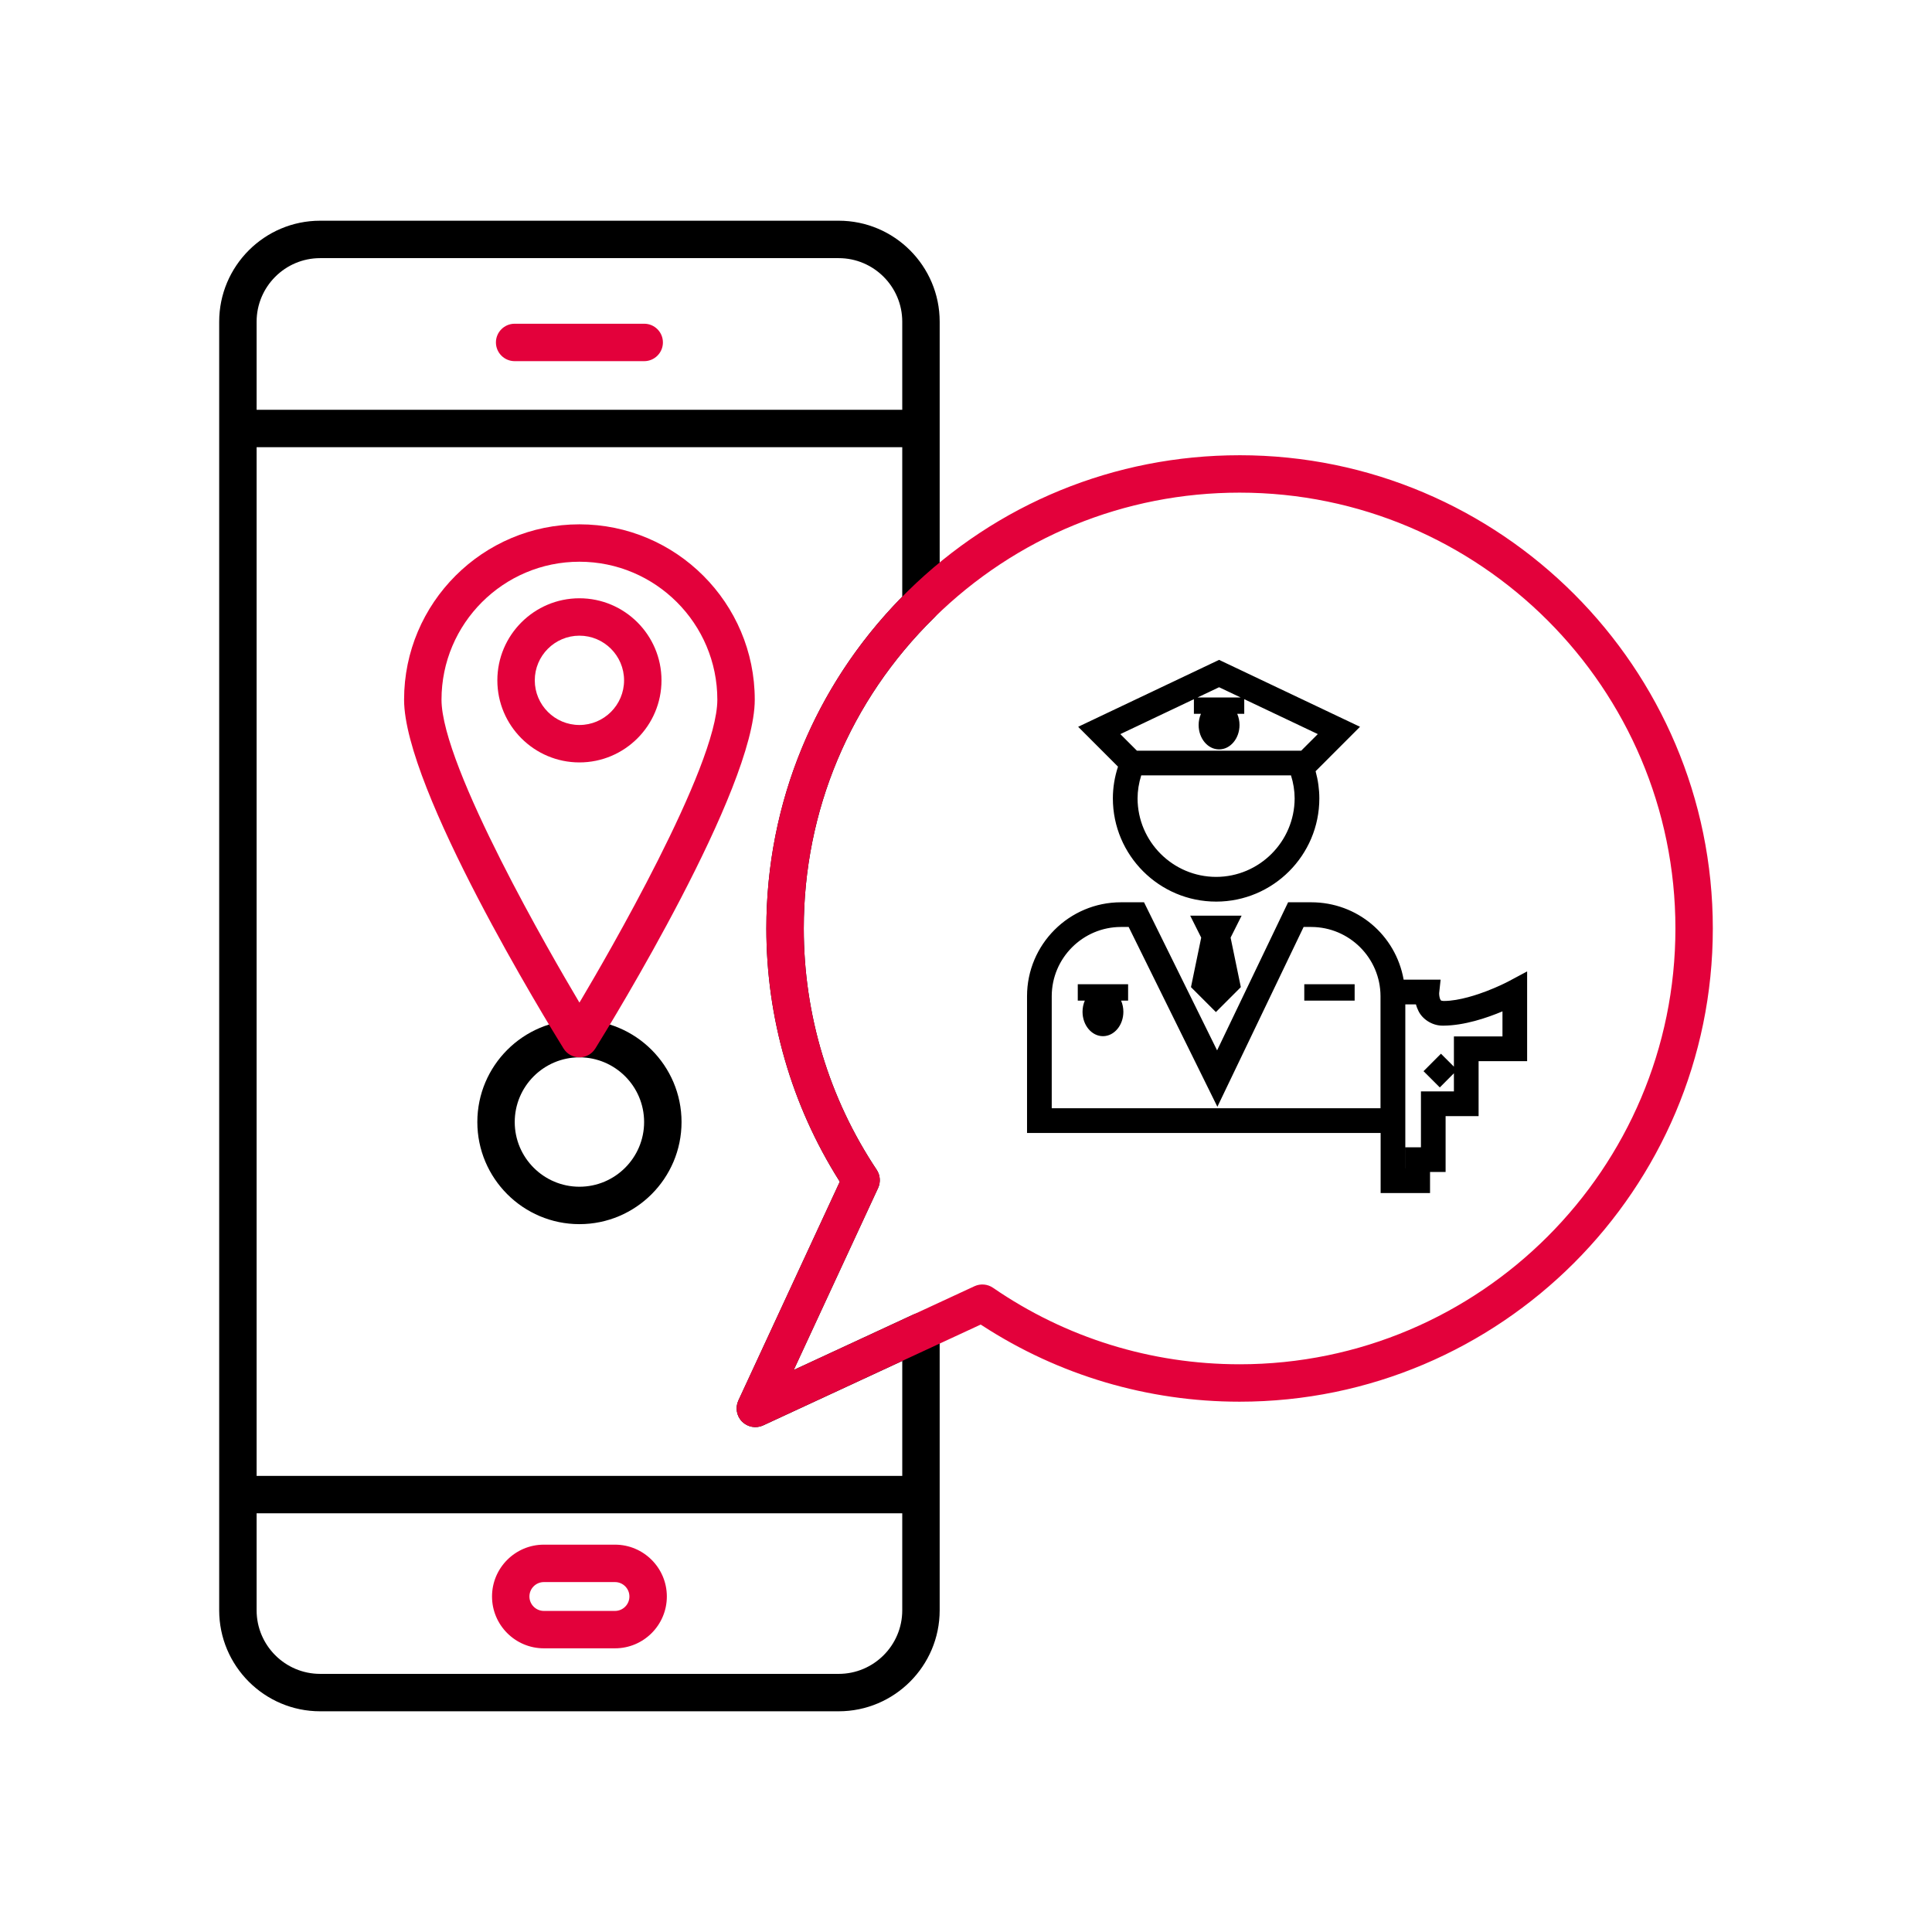 <?xml version="1.0" encoding="UTF-8"?><svg id="Ebene_1" xmlns="http://www.w3.org/2000/svg" width="250" height="250" viewBox="0 0 250 250"><defs><style>.cls-1{fill:#e3013b;}</style></defs><path d="M121.594,78.212V41.627c0-7.204-5.863-13.067-13.067-13.067H41.427c-7.204,0-13.064,5.863-13.064,13.067V208.373c0,7.204,5.86,13.067,13.064,13.067H108.526c7.204,0,13.067-5.863,13.067-13.067v-36.062c0-.829-.418-1.593-1.119-2.037-.7-.448-1.567-.505-2.32-.158l-15.444,7.155,10.913-23.544c.35-.757,.282-1.661-.184-2.357-6.172-9.268-9.433-20.064-9.433-31.226,0-15.236,5.988-29.513,16.863-40.208,.46-.452,.723-1.081,.723-1.725Zm-4.843,130.162c0,4.534-3.691,8.225-8.225,8.225H41.427c-4.534,0-8.221-3.691-8.221-8.225v-12.552H116.751v12.552Zm0-131.163l-.109,.109c-11.267,11.501-17.477,26.711-17.477,42.825,0,11.569,3.25,22.836,9.396,32.593l.109,.173-2.587,5.577-10.54,22.742c-.425,.919-.23,2.015,.486,2.73,.716,.716,1.811,.908,2.73,.482l17.993-8.338v14.875H33.206V57.865H116.751v19.345Zm0-24.184H33.206v-11.399c0-4.534,3.687-8.225,8.221-8.225H108.526c4.534,0,8.225,3.691,8.225,8.225v11.399Z"/><path class="cls-1" d="M85.781,44.312c0,1.333-1.085,2.421-2.418,2.421h-16.769c-1.333,0-2.421-1.088-2.421-2.421,0-1.337,1.088-2.421,2.421-2.421h16.769c1.333,0,2.418,1.085,2.418,2.421Z"/><path class="cls-1" d="M79.582,199.878h-9.207c-3.698,0-6.707,3.009-6.707,6.707s3.009,6.707,6.707,6.707h9.207c3.698,0,6.707-3.009,6.707-6.707s-3.009-6.707-6.707-6.707Zm0,8.575h-9.207c-1.028,0-1.868-.84-1.868-1.868s.84-1.864,1.868-1.864h9.207c1.028,0,1.864,.836,1.864,1.864s-.836,1.868-1.864,1.868Z"/><path d="M74.977,131.976c-7.283,0-13.21,5.927-13.21,13.214s5.927,13.214,13.21,13.214c7.287,0,13.214-5.927,13.214-13.214s-5.927-13.214-13.214-13.214Zm0,21.586c-4.613,0-8.371-3.755-8.371-8.371s3.758-8.371,8.371-8.371c4.617,0,8.371,3.755,8.371,8.371s-3.755,8.371-8.371,8.371Z"/><g><path class="cls-1" d="M74.977,67.848c-12.51,0-22.689,10.179-22.689,22.689,0,11.553,18.524,41.733,20.633,45.137,.444,.716,1.213,1.145,2.056,1.145,.847,0,1.616-.429,2.06-1.145,2.109-3.404,20.629-33.58,20.629-45.137,0-12.51-10.179-22.689-22.689-22.689Zm.328,61.341l-.328,.546-.32-.546c-2.926-4.926-17.526-29.95-17.526-38.652,0-9.844,8.006-17.85,17.846-17.85s17.846,8.006,17.846,17.85c0,8.695-14.596,33.727-17.519,38.652Z"/><path class="cls-1" d="M74.977,77.417c-5.852,0-10.62,4.764-10.62,10.62s4.768,10.62,10.62,10.62c5.856,0,10.62-4.764,10.62-10.62s-4.764-10.62-10.62-10.62Zm0,16.396c-3.186,0-5.777-2.591-5.777-5.777s2.591-5.78,5.777-5.78,5.777,2.595,5.777,5.78-2.591,5.777-5.777,5.777Z"/></g><g><path d="M154.316,118.677l1.317,2.627-1.317,6.372,3.021,3.021,3.021-3.021-1.317-6.372,1.317-2.627h-6.043Zm-10.123-15.364c.003,7.274,5.896,13.167,13.17,13.167s13.17-5.893,13.17-13.167c0-1.238-.186-2.434-.505-3.572l5.635-5.638-1.806-.857-16.11-7.649-17.912,8.506,5.048,5.052c-.44,1.307-.691,2.705-.691,4.158Zm13.17,10.348c-5.716-.006-10.341-4.631-10.351-10.348,.003-1.108,.199-2.167,.525-3.168h19.652c.329,1,.522,2.06,.525,3.168-.013,5.716-4.635,10.341-10.351,10.348Zm-12.711-18.72l13.095-6.218,13.098,6.215-2.392,2.392h-21.412l-2.389-2.389Zm10.641-1.118c0,1.639,1.102,2.963,2.457,2.963s2.454-1.323,2.454-2.963c0-.606-.153-1.17-.407-1.639h1.02v-1.74h-6.137v1.74h1.023c-.257,.469-.41,1.033-.41,1.639Zm-15.644,35.469h1.023c-.254,.466-.407,1.03-.407,1.633,0,1.639,1.098,2.969,2.454,2.969s2.454-1.33,2.454-2.969c0-.603-.153-1.167-.407-1.633h1.02v-1.743h-6.137v1.743Zm29.313,0h6.14v-1.743h-6.14v1.743Zm26.383-2.167c0,.003-1.206,.649-2.924,1.307-1.708,.658-3.911,1.294-5.635,1.281-.515-.049-.404-.068-.577-.287-.127-.228-.183-.694-.173-.883l-.003-.016,.17-1.571h-4.732c-.935-5.677-5.856-10.012-11.794-10.012h-2.878l-9.305,19.405-9.576-19.405h-2.868c-6.606,0-11.964,5.355-11.964,11.961v17.511h45.755v7.779h6.016v-2.728h2.014v-7.229h4.269v-7.111h6.28v-11.11l-2.076,1.108Zm-16.52,16.472h-42.92v-14.692c.007-5.048,4.097-9.135,9.145-9.142h1.114l11.361,23.026,11.045-23.032,1.105,.007c5.045,.006,9.142,4.093,9.148,9.142v14.692Zm15.781-9.292h-6.284v7.115h-4.266v7.229l-.607,.003h-1.411v2.721h-.382v-21.595h1.704c.072,.287,.176,.603,.339,.926,.411,.919,1.597,1.877,3.086,1.828,2.842-.023,5.87-1.105,7.819-1.946v3.719Zm-10.136,4.309l1.838,1.835,1.988-1.995-1.838-1.835-1.988,1.995Z"/><path d="M185.046,154.383h-6.393v-7.779h-45.755v-17.7c0-6.699,5.452-12.149,12.153-12.149h2.985l9.456,19.163,9.189-19.163h2.997c5.918,0,10.919,4.201,11.953,10.012h4.783l-.189,1.756,.002,.029c-.008,.162,.044,.593,.15,.782,.023,.026,.05,.067,.072,.1,.011,.017,.024,.038,.029,.043,.035,.02,.249,.041,.329,.048,.016,0,.032,0,.047,0,1.993,0,4.508-.886,5.502-1.27,1.455-.557,2.524-1.099,2.815-1.251l2.44-1.303v11.613h-6.28v7.111h-4.27v7.229h-2.014v2.728Zm-6.016-.377h5.639v-2.728h2.014v-7.229h4.27v-7.111h6.28v-10.608l-1.799,.96-.016-.03c-.553,.415-2.902,1.337-2.928,1.347-1.257,.485-3.654,1.294-5.649,1.294-.018,0-.036-0-.054-0-.435-.041-.528-.065-.656-.263-.017-.026-.037-.057-.067-.096-.161-.283-.22-.763-.214-.984l-.002-.052,.147-1.363h-4.683l-.026-.158c-.941-5.71-5.823-9.854-11.609-9.854h-2.76l-9.42,19.647-9.695-19.647h-2.751c-6.494,0-11.776,5.281-11.776,11.773v17.323h45.755v7.779Zm3.197-2.446h-.758v-21.972h2.04l.036,.143c.081,.325,.187,.615,.324,.886,.401,.895,1.526,1.767,2.912,1.725,2.761-.022,5.738-1.062,7.75-1.93l.263-.114v4.194h-6.284v3.909l.052,.051-.052,.052v3.103h-4.266v7.228l-2.018,.004v2.721Zm-.381-.377h.005v-2.721l2.018-.002v-7.23h4.266v-2.348l-1.825,1.831-2.105-2.101,2.254-2.261,1.676,1.673v-3.909h6.284v-3.245c-2.035,.857-4.928,1.827-7.629,1.849-1.538,.047-2.812-.937-3.26-1.94-.126-.249-.23-.518-.312-.814h-1.371v21.218Zm2.891-12.571l1.571,1.569,1.722-1.728-1.571-1.569-1.722,1.728Zm-5.723,5.172h-43.296v-14.88c.007-5.138,4.194-9.323,9.333-9.33h1.232l11.242,22.784,10.93-22.791,1.224,.007c5.141,.007,9.329,4.192,9.335,9.33v14.881Zm-42.92-.377h42.543v-14.504c-.007-4.931-4.026-8.947-8.96-8.953l-.987-.006-11.161,23.273-11.481-23.268h-.997c-4.932,.006-8.95,4.023-8.957,8.954v14.504Zm6.627-9.326c-1.457,0-2.642-1.416-2.642-3.157,0-.503,.101-.997,.295-1.444h-.911v-2.12h6.514v2.12h-.908c.193,.447,.295,.94,.295,1.444,0,1.741-1.185,3.157-2.642,3.157Zm-2.882-4.978h1.152l-.151,.278c-.252,.462-.384,.995-.384,1.543,0,1.533,1.016,2.781,2.266,2.781s2.266-1.247,2.266-2.781c0-.549-.133-1.082-.384-1.543l-.152-.278h1.15v-1.367h-5.761v1.367Zm17.499,1.859l-3.226-3.226,1.324-6.407-1.424-2.841h6.652l-1.424,2.841,1.324,6.407-3.226,3.226Zm-2.817-3.348l2.817,2.816,2.816-2.816-1.31-6.336,1.21-2.413h-5.433l1.21,2.413-1.31,6.336Zm20.77,1.866h-6.517v-2.12h6.517v2.12Zm-6.14-.377h5.763v-1.367h-5.763v1.367Zm-11.787-12.435c-7.362,0-13.355-5.991-13.359-13.355v-0c0-1.379,.223-2.761,.664-4.107l-5.155-5.159,18.234-8.659,18.237,8.659-5.746,5.75c.32,1.175,.483,2.358,.483,3.517,0,7.364-5.993,13.355-13.358,13.355Zm-12.982-13.356c.004,7.157,5.827,12.979,12.982,12.979s12.982-5.822,12.982-12.979c0-1.159-.168-2.344-.498-3.521l-.03-.106,5.524-5.527-17.594-8.353-17.59,8.353,4.942,4.946-.037,.111c-.452,1.343-.681,2.722-.681,4.098v-0Zm12.982,10.536h-.001c-5.801-.007-10.529-4.733-10.539-10.536,.003-1.063,.183-2.149,.534-3.227l.042-.13h19.925l.043,.13c.352,1.067,.531,2.152,.534,3.226-.013,5.804-4.741,10.53-10.539,10.537Zm-9.689-13.516c-.312,.998-.471,2-.474,2.98,.01,5.595,4.569,10.152,10.163,10.159,5.591-.006,10.15-4.564,10.163-10.16-.003-.99-.162-1.992-.474-2.979h-19.377Zm20.857-2.816h-21.568l-2.633-2.633,13.417-6.371,.081,.038,13.34,6.329-2.636,2.636Zm-21.412-.377h21.256l2.148-2.148-9.518-4.516v1.895h-.908c.194,.45,.295,.946,.295,1.451,0,1.738-1.186,3.151-2.643,3.151-1.459,0-2.646-1.413-2.646-3.151,0-.507,.102-1.002,.297-1.451h-.91v-1.895l-9.518,4.52,2.145,2.145Zm7.75-5.146h1.153l-.153,.279c-.254,.462-.388,.998-.388,1.549,0,1.53,1.018,2.774,2.269,2.774,1.25,0,2.266-1.244,2.266-2.774,0-.549-.133-1.085-.385-1.55l-.151-.278h1.148v-1.364h-5.761v1.364Zm.09-1.74h5.579l-2.791-1.324-2.788,1.324Z"/></g><path class="cls-1" d="M160.401,58.908c-16.155,0-31.399,6.244-42.927,17.579-11.806,11.606-18.309,27.114-18.309,43.657,0,11.569,3.25,22.836,9.396,32.593l.109,.173-.087,.184-13.041,28.134c-.425,.919-.23,2.015,.486,2.73,.459,.456,1.066,.708,1.714,.708,.354,0,.697-.075,1.017-.226l28.142-13.041,.177,.113c9.923,6.455,21.446,9.867,33.324,9.867,33.764,0,61.236-27.472,61.236-61.236s-27.472-61.236-61.236-61.236Zm0,117.629c-11.456,0-22.489-3.423-31.908-9.9-.704-.482-1.619-.561-2.391-.203l-23.39,10.838,10.913-23.544c.35-.757,.282-1.665-.184-2.357-6.172-9.268-9.433-20.064-9.433-31.226,0-15.236,5.988-29.513,16.863-40.208,10.616-10.439,24.655-16.189,39.53-16.189,31.098,0,56.397,25.299,56.397,56.397s-25.299,56.393-56.397,56.393Z"/></svg>